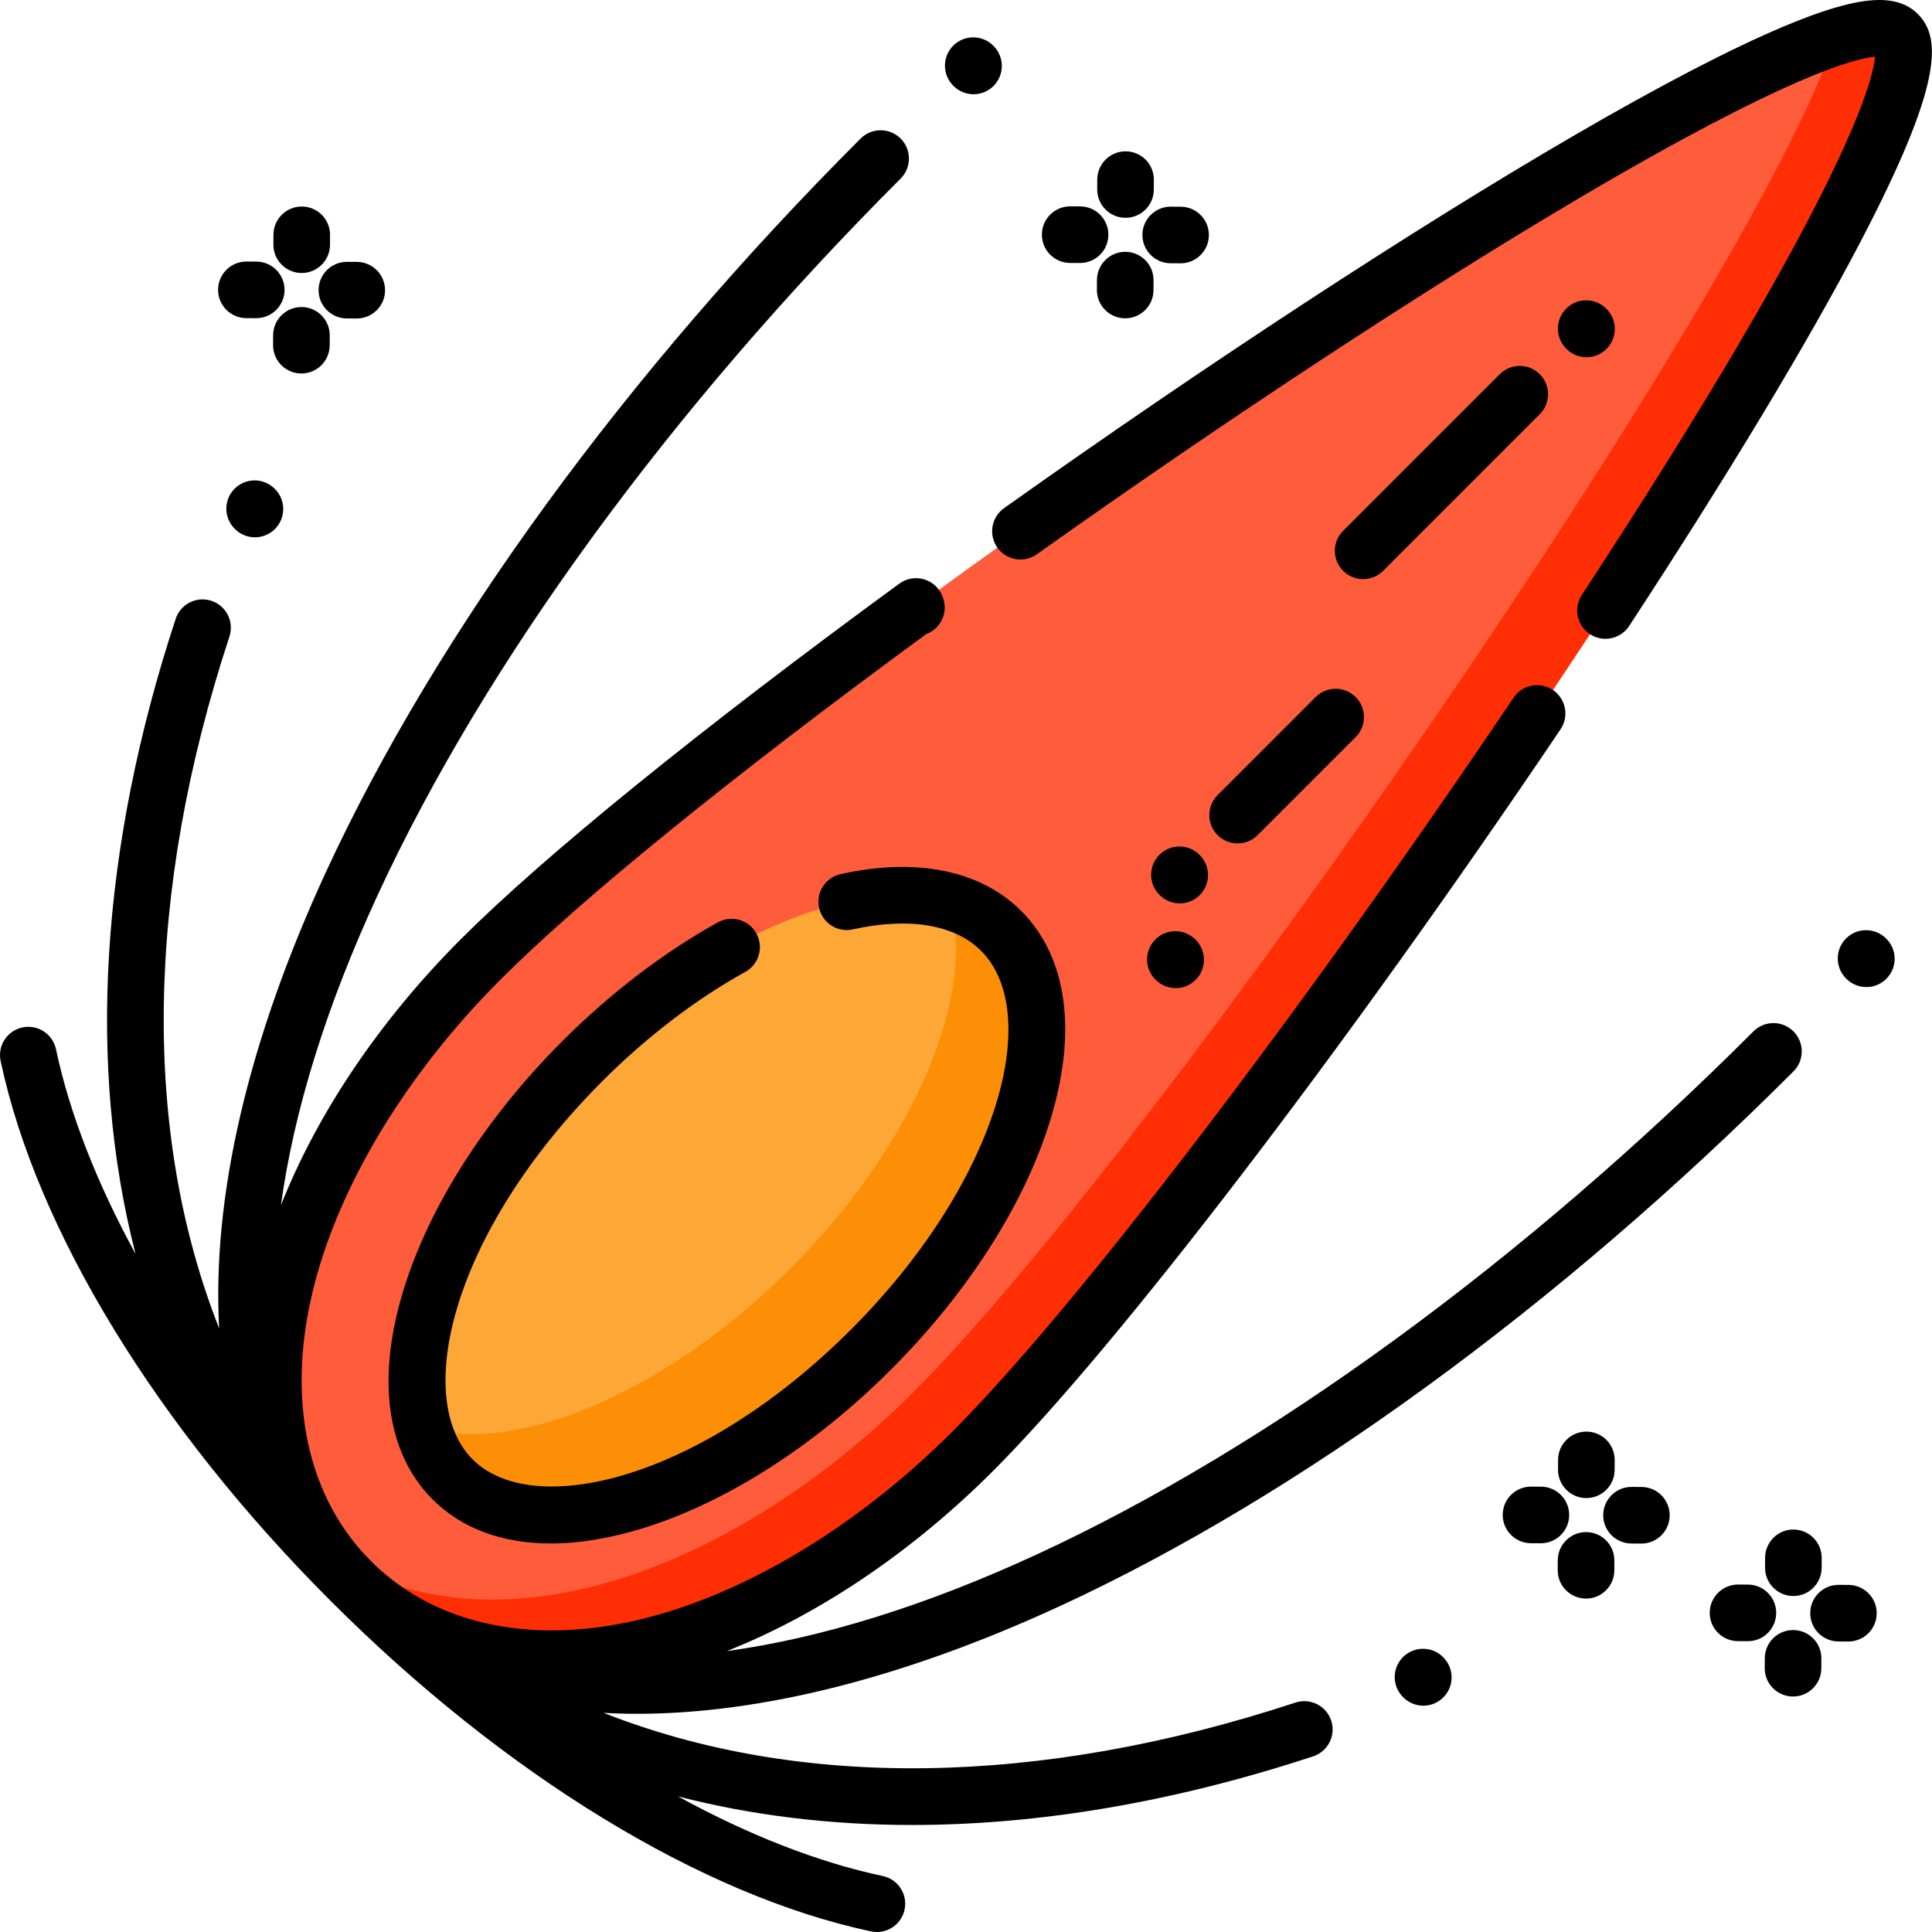 <svg height="512pt" viewBox="0 0 512 512" width="512pt" xmlns="http://www.w3.org/2000/svg"><path d="m92.988 419.012c-20.41-20.41-25.949-51.969-15.195-86.586 8.309-26.746 25.941-54.535 49.648-78.242 74.363-74.363 355.113-265.555 375.523-245.145 20.41 20.41-172.465 302.84-245.148 375.52-23.707 23.707-51.492 41.34-78.242 49.648-34.617 10.754-66.176 5.215-86.586-15.195zm0 0" fill="#ff5c3c"/><path d="m257.812 384.555c-23.707 23.711-51.484 41.348-78.234 49.648-34.617 10.758-66.176 5.219-86.586-15.191-2.648-2.648-5.039-5.477-7.18-8.477 20.16 14.367 47.969 17.336 78.086 7.988 26.738-8.309 54.527-25.938 78.238-49.648 64.395-64.387 223.137-293.438 244.297-359.023 8.449-2.711 14.191-3.148 16.531-.809 20.406 20.406-172.465 302.836-245.152 375.512zm0 0" fill="#ff2e04"/><path d="m265.305 246.688c-21.113-21.113-70.77-5.688-110.91 34.453s-55.566 89.797-34.453 110.914c21.117 21.113 70.773 5.688 110.914-34.453 40.141-40.141 55.566-89.797 34.449-110.914zm0 0" fill="#fda736"/><path d="m230.859 357.602c-40.145 40.145-89.801 55.57-110.918 34.453-3.723-3.723-6.301-8.32-7.812-13.605 24.703 7.094 64.238-9.195 97.312-42.27 33.066-33.062 49.355-72.602 42.262-97.301 5.285 1.508 9.883 4.09 13.602 7.809 21.121 21.121 5.691 70.777-34.445 110.914zm0 0" fill="#fd8f07"/><path d="m264.312 145.121c2.398 3.375 7.082 4.168 10.457 1.77 50.566-35.922 102.91-70.301 143.605-94.32 55.109-32.531 73.238-37.105 78.551-37.539-.656 6.953-8.395 36.684-77.73 142.648-2.27 3.469-1.297 8.113 2.168 10.383 1.27.828 2.691 1.227 4.102 1.227 2.445 0 4.844-1.195 6.281-3.398 26.375-40.305 47.598-75.562 61.375-101.957 21.449-41.082 21.566-53.777 15.145-60.199-5.832-5.832-16.113-4.895-35.496 3.25-14.129 5.934-32.992 15.75-56.062 29.176-42.039 24.461-96.941 60.367-150.625 98.504-3.375 2.398-4.168 7.082-1.77 10.457zm0 0"/><path d="m197.512 257.555c3.625-2.008 4.938-6.57 2.93-10.195-2.004-3.625-6.566-4.938-10.191-2.93-14.27 7.895-28.504 18.758-41.152 31.41-20.262 20.258-35.195 43.578-42.059 65.668-7.371 23.738-4.672 43.574 7.605 55.848 7.742 7.746 18.488 11.68 31.328 11.68 7.52 0 15.754-1.352 24.52-4.074 22.09-6.863 45.414-21.797 65.672-42.055 20.258-20.258 35.191-43.582 42.055-65.672 7.375-23.738 4.672-43.57-7.605-55.848-10.734-10.738-27.727-14.195-47.844-9.738-4.047.895-6.598 4.902-5.703 8.945.898 4.043 4.898 6.594 8.945 5.699 14.938-3.309 27.012-1.285 33.996 5.699 8.027 8.027 9.445 22.898 3.887 40.793-6.152 19.809-19.77 40.945-38.336 59.516-40.305 40.301-84.406 50.352-100.309 34.449-15.902-15.898-5.852-60 34.453-100.305 11.672-11.676 24.746-21.664 37.809-28.891zm0 0"/><path d="m343.312 451.199c-68.312 22.473-131.922 23-183.352 2.727 2.93.164 5.906.246 8.926.246 32.773 0 70.934-9.551 112.285-28.672 63.02-29.137 131.957-79.414 194.113-141.57 2.93-2.93 2.93-7.68 0-10.605-2.93-2.93-7.676-2.93-10.605 0-60.941 60.938-128.348 110.148-189.801 138.562-29.668 13.715-57.398 22.262-82.285 25.668 24.449-9.66 49.133-26.297 70.527-47.691 32.875-32.875 93.332-111.883 150.441-196.598 2.316-3.434 1.41-8.098-2.023-10.41-3.438-2.316-8.098-1.41-10.41 2.023-56.629 84-116.352 162.113-148.613 194.379-22.863 22.863-49.555 39.832-75.164 47.789-30.59 9.504-58.367 5.395-76.797-11.203-1.527-1.41-2.98-2.867-4.395-4.395-16.602-18.43-20.707-46.207-11.203-76.801 7.953-25.602 24.926-52.297 47.789-75.16 21.406-21.41 61.387-53.844 112.691-91.438 3.742-1.367 5.781-5.441 4.578-9.281l-.098-.297c-.723-2.309-2.516-4.125-4.812-4.879-2.297-.758-4.816-.359-6.77 1.07-52.75 38.578-94.016 72.039-116.195 94.219-21.398 21.395-38.035 46.078-47.691 70.527 3.402-24.887 11.949-52.617 25.668-82.285 28.41-61.453 77.621-128.859 138.562-189.805 2.93-2.926 2.93-7.676 0-10.605-2.93-2.926-7.68-2.926-10.605 0-62.16 62.16-112.438 131.098-141.574 194.113-20.887 45.176-30.348 86.531-28.418 121.227-20.281-51.434-19.758-115.047 2.723-183.367 1.293-3.938-.848-8.172-4.781-9.469-3.934-1.289-8.172.844-9.469 4.781-20.094 61.074-23.383 118.777-10.637 168.297-10.234-18.727-17.441-37.09-21.082-54.238-.859-4.051-4.84-6.641-8.891-5.781-4.055.863-6.641 4.844-5.781 8.895 9.527 44.875 41.426 97.051 87.52 143.145 46.094 46.09 98.27 77.992 143.145 87.52.523.109 1.047.164 1.562.164 3.469 0 6.582-2.418 7.332-5.945.859-4.051-1.727-8.031-5.781-8.891-17.156-3.645-35.527-10.852-54.262-21.098 19.5 5.023 40.262 7.57 62.008 7.57 33.48 0 69.281-6.008 106.312-18.191 3.934-1.293 6.074-5.535 4.781-9.469-1.293-3.934-5.535-6.074-9.469-4.777zm0 0"/><path d="m317.977 226.637-.082-.082c-2.91-2.945-7.66-2.977-10.605-.062-2.945 2.91-2.977 7.66-.062 10.605l.078.078c1.465 1.484 3.398 2.23 5.336 2.23 1.902 0 3.809-.723 5.27-2.164 2.945-2.91 2.977-7.66.066-10.605zm0 0"/><path d="m316.801 248.988c-2.918-2.938-7.668-2.953-10.605-.031-2.938 2.918-2.953 7.668-.031 10.605l.078.078c1.469 1.477 3.395 2.215 5.32 2.215 1.91 0 3.824-.727 5.285-2.18 2.938-2.922 2.953-7.668.031-10.605zm0 0"/><path d="m425.742 92.469c2.93-2.93 2.93-7.676 0-10.605l-.082-.078c-2.926-2.93-7.676-2.93-10.605 0-2.926 2.93-2.926 7.676 0 10.605l.082.078c1.465 1.465 3.383 2.199 5.301 2.199 1.922 0 3.84-.734 5.305-2.199zm0 0"/><path d="m499.844 248.719c-2.918-2.938-7.668-2.953-10.605-.035-2.938 2.922-2.953 7.668-.031 10.605l.078.082c1.469 1.473 3.395 2.211 5.32 2.211 1.91 0 3.824-.727 5.285-2.18 2.938-2.918 2.953-7.668.031-10.605zm0 0"/><path d="m252.66 22.746c1.469 1.484 3.402 2.23 5.336 2.23 1.906 0 3.809-.723 5.27-2.164 2.949-2.91 2.977-7.66.066-10.605l-.078-.082c-2.91-2.945-7.66-2.973-10.605-.062-2.949 2.91-2.977 7.66-.066 10.605zm0 0"/><path d="m72.797 129.523c-2.918-2.938-7.668-2.949-10.605-.031-2.938 2.918-2.953 7.668-.031 10.605l.078.078c1.469 1.477 3.395 2.215 5.32 2.215 1.91 0 3.824-.727 5.285-2.18 2.938-2.922 2.953-7.668.031-10.605zm0 0"/><path d="m382.414 439.141c-2.93-2.93-7.68-2.93-10.605 0-2.93 2.93-2.93 7.68 0 10.605l.078.082c1.465 1.461 3.383 2.195 5.305 2.195 1.918 0 3.836-.73 5.301-2.195 2.93-2.93 2.93-7.68 0-10.605zm0 0"/><path d="m408.055 109.77c2.93-2.926 2.93-7.676 0-10.605-2.93-2.926-7.676-2.926-10.605 0l-41.504 41.508c-2.93 2.926-2.93 7.676 0 10.605 1.461 1.461 3.383 2.195 5.301 2.195 1.918 0 3.84-.73 5.305-2.195zm0 0"/><path d="m348.66 184.727-25.984 25.984c-2.93 2.93-2.93 7.676 0 10.605 1.465 1.465 3.383 2.195 5.305 2.195 1.918 0 3.836-.73 5.301-2.195l25.984-25.984c2.93-2.93 2.93-7.676 0-10.605-2.93-2.926-7.676-2.926-10.605 0zm0 0"/><path d="m420.406 379.391c-4.125 0-7.48 3.332-7.5 7.461l-.012 2.617c-.02 4.141 3.32 7.516 7.461 7.535h.039c4.125 0 7.48-3.332 7.5-7.461l.012-2.617c.02-4.141-3.32-7.516-7.461-7.535-.016 0-.027 0-.039 0zm0 0"/><path d="m420.359 406.023c-.012 0-.023 0-.035 0-4.125 0-7.48 3.336-7.5 7.465l-.012 2.617c-.02 4.145 3.324 7.516 7.465 7.535h.035c4.125 0 7.48-3.336 7.5-7.465l.012-2.617c.02-4.141-3.324-7.516-7.465-7.535zm0 0"/><path d="m435.023 394.062-2.617-.012c-4.113-.043-7.516 3.32-7.539 7.461-.02 4.141 3.324 7.516 7.465 7.535l2.617.016h.039c4.121 0 7.477-3.336 7.496-7.465.02-4.141-3.32-7.516-7.461-7.535zm0 0"/><path d="m415.848 401.516c.02-4.141-3.32-7.516-7.465-7.535l-2.613-.012c-.016 0-.027 0-.039 0-4.125 0-7.477 3.336-7.496 7.465-.02 4.141 3.32 7.516 7.465 7.535l2.617.012h.035c4.125 0 7.48-3.336 7.496-7.465zm0 0"/><path d="m467.77 412.809-.012 2.617c-.02 4.141 3.32 7.516 7.461 7.535h.039c4.125 0 7.477-3.336 7.496-7.465l.012-2.617c.02-4.141-3.32-7.516-7.465-7.535-4.113-.051-7.512 3.324-7.531 7.465zm0 0"/><path d="m475.223 431.98c-.012 0-.023 0-.039 0-4.125 0-7.477 3.336-7.496 7.461l-.016 2.617c-.02 4.145 3.32 7.52 7.465 7.539h.035c4.125 0 7.48-3.336 7.5-7.465l.012-2.617c.023-4.141-3.32-7.516-7.461-7.535zm0 0"/><path d="m489.883 420.02-2.617-.016c-.012 0-.023 0-.039 0-4.125 0-7.477 3.336-7.496 7.465-.02 4.141 3.32 7.516 7.461 7.535l2.617.012h.039c4.125 0 7.477-3.332 7.496-7.461.023-4.141-3.32-7.516-7.461-7.535zm0 0"/><path d="m470.711 427.473c.02-4.145-3.32-7.516-7.461-7.539l-2.617-.012c-.016 0-.027 0-.039 0-4.125 0-7.48 3.336-7.5 7.465-.02 4.141 3.32 7.516 7.465 7.535l2.617.012h.035c4.125 0 7.48-3.332 7.5-7.461zm0 0"/><path d="m298.238 57.719h.039c4.125 0 7.477-3.336 7.496-7.465l.012-2.617c.02-4.141-3.32-7.516-7.465-7.535-.012 0-.023 0-.035 0-4.125 0-7.477 3.336-7.5 7.465l-.012 2.617c-.016 4.145 3.324 7.516 7.465 7.535zm0 0"/><path d="m298.242 66.738c-.012 0-.027 0-.039 0-4.125 0-7.477 3.336-7.5 7.465l-.012 2.617c-.02 4.141 3.32 7.516 7.465 7.535h.035c4.125 0 7.48-3.336 7.5-7.465l.012-2.613c.02-4.145-3.32-7.52-7.461-7.539zm0 0"/><path d="m302.75 62.227c-.02 4.141 3.32 7.516 7.461 7.539l2.617.012h.039c4.125 0 7.477-3.336 7.5-7.465.02-4.141-3.324-7.516-7.465-7.535l-2.617-.012c-.012 0-.023 0-.035 0-4.125 0-7.48 3.332-7.5 7.461zm0 0"/><path d="m283.578 69.684 2.617.012h.035c4.125 0 7.477-3.336 7.5-7.465.016-4.145-3.324-7.516-7.465-7.535l-2.617-.012c-.012 0-.023 0-.039 0-4.121 0-7.477 3.332-7.496 7.465-.02 4.141 3.32 7.516 7.465 7.535zm0 0"/><path d="m79.918 72.348h.035c4.125 0 7.48-3.336 7.5-7.465l.012-2.617c.02-4.145-3.324-7.516-7.465-7.535-.012 0-.023 0-.035 0-4.125 0-7.48 3.332-7.5 7.465l-.012 2.617c-.02 4.141 3.324 7.516 7.465 7.535zm0 0"/><path d="m79.871 98.98c4.125 0 7.48-3.332 7.5-7.461l.012-2.617c.02-4.141-3.32-7.516-7.461-7.535-.016 0-.027 0-.039 0-4.125 0-7.48 3.332-7.5 7.461l-.012 2.617c-.02 4.141 3.32 7.516 7.461 7.535zm0 0"/><path d="m84.43 76.855c-.02 4.141 3.32 7.516 7.461 7.535l2.617.012h.039c4.125 0 7.477-3.332 7.496-7.461.02-4.145-3.32-7.516-7.461-7.539l-2.617-.012c-.012 0-.023 0-.039 0-4.125 0-7.477 3.336-7.496 7.465zm0 0"/><path d="m65.254 84.309 2.617.012h.039c4.125 0 7.477-3.332 7.5-7.461.02-4.145-3.324-7.516-7.465-7.539l-2.617-.012c-.012 0-.023 0-.035 0-4.125 0-7.48 3.336-7.5 7.465-.02 4.141 3.32 7.516 7.461 7.535zm0 0"/></svg>